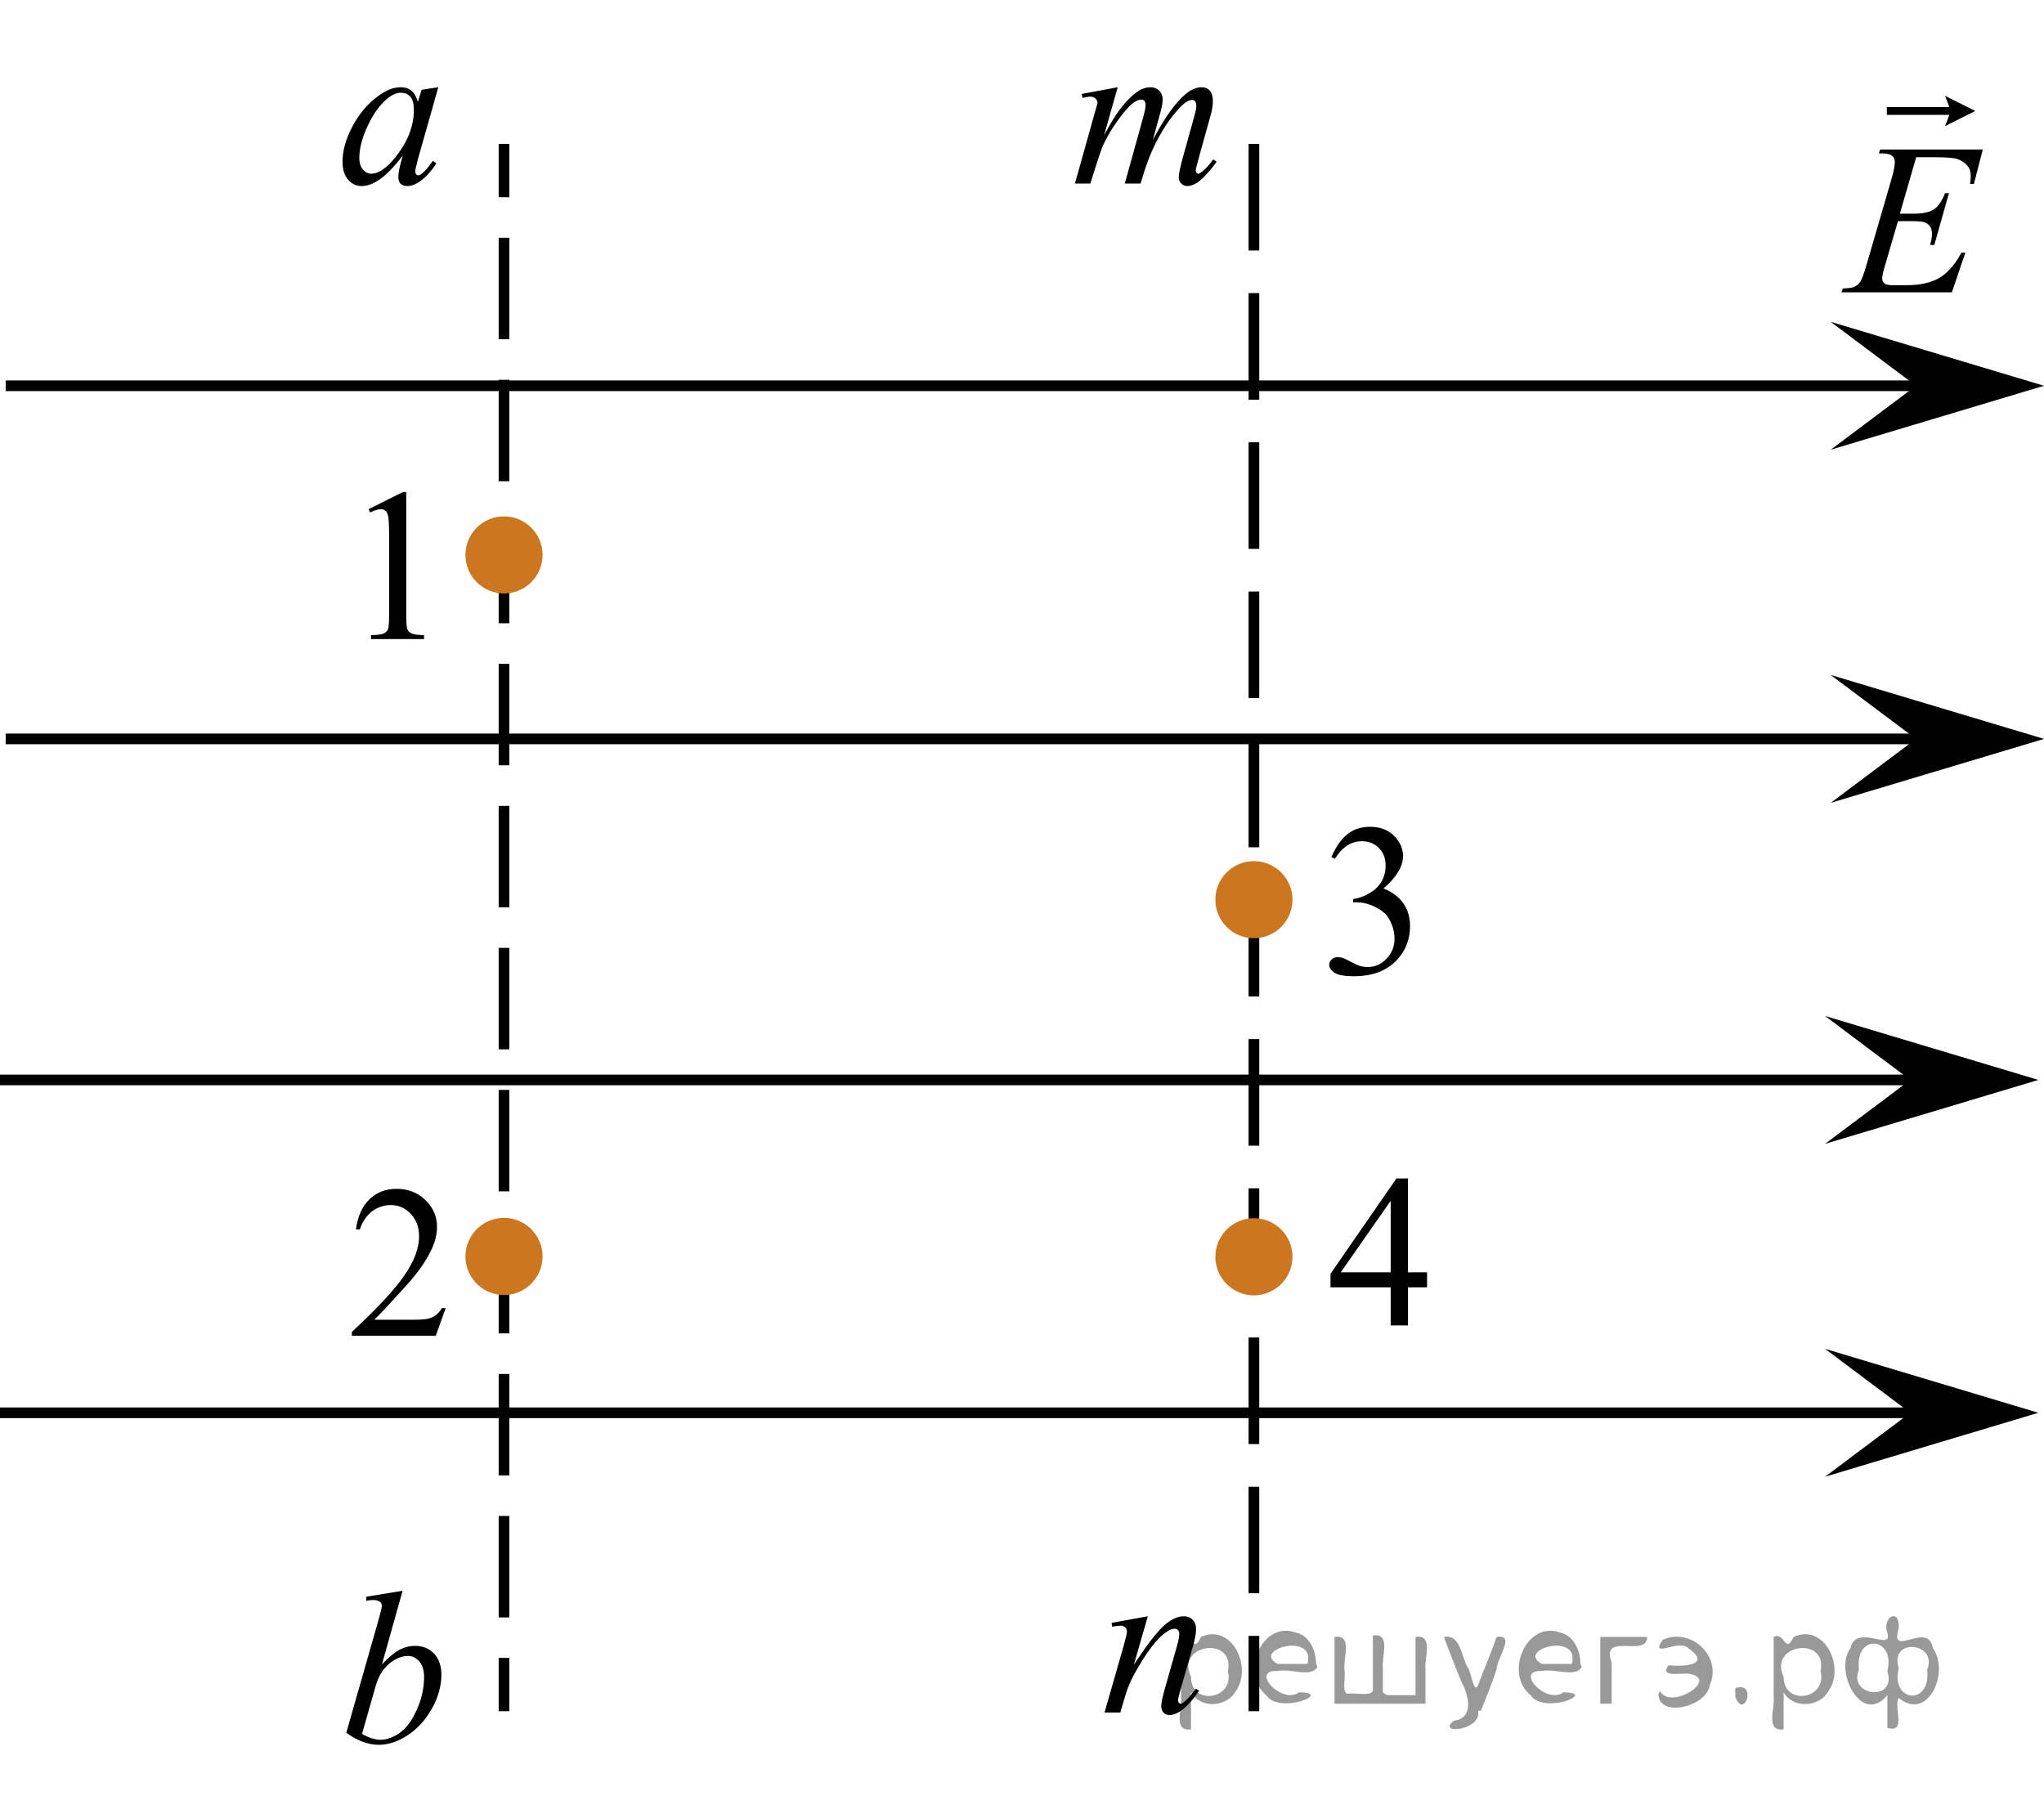 <?xml version="1.0" encoding="utf-8"?>
<!-- Generator: Adobe Illustrator 27.2.0, SVG Export Plug-In . SVG Version: 6.00 Build 0)  -->
<svg version="1.1" id="Layer_1" xmlns="http://www.w3.org/2000/svg" xmlns:xlink="http://www.w3.org/1999/xlink" x="0px" y="0px"
	 width="143.821px" height="127.322px" viewBox="0 0 143.821 127.322" enable-background="new 0 0 143.821 127.322"
	 xml:space="preserve">
<g>
	<g>
		
			<line fill="none" stroke="#000000" stroke-width="0.75" stroke-miterlimit="10" x1="35.463" y1="10.128" x2="35.463" y2="13.878"/>
		
			<line fill="none" stroke="#000000" stroke-width="0.75" stroke-miterlimit="10" stroke-dasharray="7.139,2.856" x1="35.463" y1="16.734" x2="35.463" y2="115.248"/>
		
			<line fill="none" stroke="#000000" stroke-width="0.75" stroke-miterlimit="10" x1="35.463" y1="116.676" x2="35.463" y2="120.426"/>
	</g>
</g>
<line fill="none" stroke="#000000" stroke-width="0.75" stroke-miterlimit="10" stroke-dasharray="7.5,3" x1="88.229" y1="10.128" x2="88.229" y2="120.426"/>
<line fill="none" stroke="#000000" stroke-width="0.75" stroke-miterlimit="10" x1="0.399" y1="27.149" x2="135.548" y2="27.149"/>
<line fill="none" stroke="#000000" stroke-width="0.75" stroke-miterlimit="10" x1="0.399" y1="52.001" x2="135.548" y2="52.001"/>
<polygon points="134.815,27.149 128.814,22.649 143.821,27.149 128.814,31.649 "/>
<polygon points="134.815,52.001 128.814,47.501 143.821,52.001 128.814,56.501 "/>
<line fill="none" stroke="#000000" stroke-width="0.75" stroke-miterlimit="10" x1="0" y1="76.001" x2="135.149" y2="76.001"/>
<polygon points="134.416,76.001 128.415,71.501 143.422,76.001 128.415,80.501 "/>
<line fill="none" stroke="#000000" stroke-width="0.75" stroke-miterlimit="10" x1="0" y1="99.426" x2="135.149" y2="99.426"/>
<polygon points="134.416,99.426 128.415,94.926 143.422,99.426 128.415,103.926 "/>
<circle fill="#CC761F" stroke="#CC761F" stroke-width="0.75" stroke-miterlimit="10" cx="88.229" cy="63.316" r="2.338"/>
<circle fill="#CC761F" stroke="#CC761F" stroke-width="0.75" stroke-miterlimit="10" cx="35.463" cy="39.054" r="2.338"/>
<circle fill="#CC761F" stroke="#CC761F" stroke-width="0.75" stroke-miterlimit="10" cx="35.463" cy="88.424" r="2.338"/>
<circle fill="#CC761F" stroke="#CC761F" stroke-width="0.75" stroke-miterlimit="10" cx="88.229" cy="88.447" r="2.338"/>
<g>
	<g>
		<g>
			<g>
				<g>
					<g>
						<g>
							<g>
								<g>
									<g>
										<g>
											<g>
												<g>
													<defs>
														<rect id="SVGID_1_" x="90.854" y="79.364" width="12.363" height="16.699"/>
													</defs>
													<clipPath id="SVGID_00000031166001208754375510000002915354665105956244_">
														<use xlink:href="#SVGID_1_"  overflow="visible"/>
													</clipPath>
													<g clip-path="url(#SVGID_00000031166001208754375510000002915354665105956244_)">
														<g enable-background="new    ">
															<path d="M100.412,89.539v1.062h-1.343v2.676h-1.217v-2.676h-4.235v-0.956l4.641-6.712h0.811v6.606
																H100.412z M97.852,89.539v-5.029l-3.512,5.029H97.852z"/>
														</g>
													</g>
												</g>
											</g>
										</g>
									</g>
								</g>
							</g>
						</g>
					</g>
				</g>
			</g>
		</g>
	</g>
</g>
<g>
	<g>
		<g>
			<g>
				<g>
					<g>
						<g>
							<g>
								<g>
									<g>
										<g>
											<g>
												<g>
													<defs>
														
															<rect id="SVGID_00000001665098046817307440000017423195915992714112_" x="90.855" y="54.621" width="12.362" height="18.08"/>
													</defs>
													<clipPath id="SVGID_00000070829713775195916710000014091737660121655486_">
														<use xlink:href="#SVGID_00000001665098046817307440000017423195915992714112_"  overflow="visible"/>
													</clipPath>
													<g clip-path="url(#SVGID_00000070829713775195916710000014091737660121655486_)">
														<g enable-background="new    ">
															<path d="M93.681,60.323c0.286-0.682,0.646-1.209,1.081-1.58c0.435-0.37,0.978-0.556,1.627-0.556
																c0.802,0,1.417,0.264,1.844,0.791c0.325,0.394,0.487,0.815,0.487,1.263
																c0,0.737-0.458,1.499-1.373,2.285c0.615,0.244,1.08,0.593,1.395,1.046s0.472,0.986,0.472,1.599
																c0,0.876-0.275,1.636-0.826,2.278c-0.718,0.836-1.759,1.255-3.121,1.255
																c-0.674,0-1.132-0.085-1.376-0.254c-0.244-0.17-0.365-0.352-0.365-0.546
																c0-0.144,0.058-0.272,0.173-0.381s0.255-0.164,0.417-0.164c0.123,0,0.248,0.019,0.377,0.06
																c0.084,0.025,0.273,0.116,0.568,0.273c0.295,0.157,0.499,0.25,0.612,0.28
																c0.182,0.055,0.377,0.082,0.583,0.082c0.501,0,0.938-0.196,1.31-0.59
																c0.371-0.394,0.557-0.859,0.557-1.397c0-0.394-0.086-0.777-0.258-1.15
																c-0.128-0.279-0.268-0.49-0.42-0.635c-0.212-0.199-0.502-0.38-0.871-0.542
																c-0.369-0.161-0.745-0.242-1.129-0.242h-0.236v-0.225c0.389-0.05,0.778-0.191,1.169-0.426
																c0.391-0.233,0.675-0.516,0.852-0.844c0.177-0.329,0.266-0.69,0.266-1.083
																c0-0.513-0.158-0.928-0.476-1.244c-0.317-0.315-0.712-0.474-1.184-0.474
																c-0.763,0-1.399,0.413-1.911,1.239L93.681,60.323z"/>
														</g>
													</g>
												</g>
											</g>
										</g>
									</g>
								</g>
							</g>
						</g>
					</g>
				</g>
			</g>
		</g>
	</g>
</g>
<g>
	<g>
		<g>
			<defs>
				<rect id="SVGID_00000159458818852455662150000008057623766342460058_" x="23.315" y="31.05" width="9.53" height="16.699"/>
			</defs>
			<clipPath id="SVGID_00000087407390753688223360000004601443860121886883_">
				<use xlink:href="#SVGID_00000159458818852455662150000008057623766342460058_"  overflow="visible"/>
			</clipPath>
			<g clip-path="url(#SVGID_00000087407390753688223360000004601443860121886883_)">
				<g enable-background="new    ">
					<path d="M25.93,35.834l2.413-1.203h0.241v8.558c0,0.568,0.023,0.922,0.07,1.062
						c0.046,0.14,0.143,0.246,0.289,0.321c0.146,0.074,0.444,0.117,0.893,0.127v0.276h-3.73v-0.276
						c0.468-0.01,0.77-0.051,0.907-0.123c0.137-0.072,0.231-0.17,0.285-0.292s0.081-0.487,0.081-1.095v-5.471
						c0-0.737-0.024-1.211-0.073-1.42c-0.034-0.16-0.096-0.277-0.186-0.352
						c-0.09-0.075-0.199-0.112-0.325-0.112c-0.181,0-0.432,0.077-0.753,0.231L25.93,35.834z"/>
				</g>
			</g>
		</g>
	</g>
</g>
<g>
	<g>
		<g>
			<defs>
				
					<rect id="SVGID_00000011009343896088135080000009178458340427600527_" x="21.899" y="80.099" width="12.361" height="16.697"/>
			</defs>
			<clipPath id="SVGID_00000017503807598645764790000017227854008975212949_">
				<use xlink:href="#SVGID_00000011009343896088135080000009178458340427600527_"  overflow="visible"/>
			</clipPath>
			<g clip-path="url(#SVGID_00000017503807598645764790000017227854008975212949_)">
				<g enable-background="new    ">
					<path d="M31.361,92.058l-0.701,1.95h-5.902v-0.276c1.736-1.605,2.958-2.915,3.667-3.932
						s1.062-1.945,1.062-2.787c0-0.644-0.194-1.171-0.583-1.585c-0.389-0.413-0.854-0.62-1.395-0.62
						c-0.492,0-0.933,0.145-1.324,0.438c-0.391,0.291-0.68,0.719-0.867,1.281h-0.273
						c0.123-0.922,0.439-1.629,0.948-2.122c0.509-0.494,1.145-0.74,1.907-0.74c0.811,0,1.489,0.264,2.033,0.792
						s0.815,1.151,0.815,1.868c0,0.514-0.118,1.027-0.354,1.54c-0.364,0.808-0.954,1.662-1.77,2.563
						c-1.225,1.355-1.99,2.173-2.294,2.451h2.612c0.531,0,0.903-0.019,1.118-0.06
						c0.214-0.04,0.407-0.121,0.579-0.243c0.172-0.122,0.322-0.295,0.45-0.519H31.361z"/>
				</g>
			</g>
		</g>
	</g>
</g>
<g>
	<g>
		<g>
			<g>
				<g>
					<g>
						<g>
							<g>
								<g>
									<g>
										<g>
											<g>
												<g>
													<g>
														<defs>
															
																<rect id="SVGID_00000130643447136898053160000000239251933943471290_" x="21.208" y="3.159" width="13.744" height="13.938"/>
														</defs>
														<clipPath id="SVGID_00000137107825863373762740000004164275444975347342_">
															<use xlink:href="#SVGID_00000130643447136898053160000000239251933943471290_"  overflow="visible"/>
														</clipPath>
														<g clip-path="url(#SVGID_00000137107825863373762740000004164275444975347342_)">
															<g enable-background="new    ">
																<path d="M30.841,6.138l-1.44,5.076l-0.163,0.681c-0.015,0.065-0.022,0.12-0.022,0.165
																	c0,0.08,0.024,0.149,0.074,0.21c0.04,0.045,0.089,0.067,0.148,0.067c0.064,0,0.147-0.04,0.251-0.12
																	c0.192-0.144,0.448-0.444,0.768-0.898l0.251,0.18c-0.34,0.519-0.689,0.915-1.048,1.187
																	c-0.359,0.273-0.691,0.408-0.997,0.408c-0.211,0-0.37-0.054-0.476-0.161s-0.159-0.263-0.159-0.468
																	c0-0.244,0.054-0.566,0.162-0.966l0.155-0.561c-0.645,0.854-1.238,1.45-1.779,1.789
																	c-0.389,0.245-0.77,0.367-1.144,0.367c-0.359,0-0.669-0.151-0.93-0.453s-0.391-0.717-0.391-1.246
																	c0-0.794,0.235-1.631,0.705-2.512c0.47-0.881,1.066-1.586,1.79-2.115
																	c0.566-0.419,1.1-0.629,1.602-0.629c0.3,0,0.55,0.08,0.749,0.24
																	c0.199,0.159,0.351,0.424,0.454,0.793l0.266-0.854L30.841,6.138z M28.213,6.527
																	c-0.315,0-0.65,0.149-1.004,0.449c-0.502,0.424-0.949,1.053-1.34,1.887
																	c-0.392,0.833-0.587,1.587-0.587,2.261c0,0.339,0.084,0.607,0.251,0.805
																	c0.167,0.197,0.359,0.296,0.576,0.296c0.536,0,1.12-0.402,1.75-1.205
																	c0.842-1.068,1.262-2.164,1.262-3.287c0-0.424-0.081-0.731-0.244-0.921
																	C28.715,6.622,28.493,6.527,28.213,6.527z"/>
															</g>
														</g>
													</g>
												</g>
											</g>
										</g>
									</g>
								</g>
							</g>
						</g>
					</g>
				</g>
			</g>
		</g>
	</g>
</g>
<g>
	<g>
		<g>
			<g>
				<g>
					<g>
						<g>
							<g>
								<g>
									<g>
										<g>
											<g>
												<g>
													<g>
														<defs>
															
																<rect id="SVGID_00000148627905629932068730000006033143022792212391_" x="21.903" y="108.657" width="12.354" height="18.146"/>
														</defs>
														<clipPath id="SVGID_00000085224954261050511160000017073600214673495171_">
															<use xlink:href="#SVGID_00000148627905629932068730000006033143022792212391_"  overflow="visible"/>
														</clipPath>
														<g clip-path="url(#SVGID_00000085224954261050511160000017073600214673495171_)">
															<g enable-background="new    ">
																<path d="M28.328,111.952l-1.454,5.181c0.472-0.5,0.884-0.843,1.236-1.027s0.719-0.277,1.103-0.277
																	c0.541,0,0.983,0.183,1.328,0.547c0.344,0.365,0.517,0.86,0.517,1.484
																	c0,0.806-0.226,1.606-0.679,2.403c-0.453,0.798-1.02,1.418-1.704,1.863s-1.357,0.667-2.022,0.667
																	c-0.743,0-1.505-0.282-2.287-0.847l2.243-7.851c0.172-0.605,0.258-0.959,0.258-1.065
																	c0-0.13-0.04-0.228-0.118-0.292c-0.113-0.09-0.28-0.136-0.501-0.136
																	c-0.103,0-0.261,0.018-0.472,0.053v-0.285L28.328,111.952z M25.472,122.028
																	c0.492,0.275,0.925,0.412,1.299,0.412c0.433,0,0.881-0.161,1.346-0.483s0.868-0.866,1.21-1.631
																	s0.513-1.537,0.513-2.316c0-0.46-0.112-0.819-0.335-1.08c-0.224-0.26-0.488-0.39-0.793-0.39
																	c-0.457,0-0.905,0.186-1.343,0.559c-0.438,0.373-0.75,0.892-0.936,1.556L25.472,122.028z"/>
															</g>
														</g>
													</g>
												</g>
											</g>
										</g>
									</g>
								</g>
							</g>
						</g>
					</g>
				</g>
			</g>
		</g>
	</g>
</g>
<g>
	<g>
		<g>
			<g>
				<g>
					<g>
						<g>
							<g>
								<g>
									<g>
										<g>
											<g>
												<g>
													<g>
														<defs>
															
																<rect id="SVGID_00000112628374038674889480000013124975867731419289_" x="74.892" y="110.762" width="12.361" height="13.936"/>
														</defs>
														<clipPath id="SVGID_00000084524118601179848780000010477479538020666810_">
															<use xlink:href="#SVGID_00000112628374038674889480000013124975867731419289_"  overflow="visible"/>
														</clipPath>
														<g clip-path="url(#SVGID_00000084524118601179848780000010477479538020666810_)">
															<g enable-background="new    ">
																<path d="M80.763,113.747l-0.981,3.406c0.919-1.393,1.624-2.308,2.114-2.747
																	c0.489-0.44,0.96-0.659,1.413-0.659c0.246,0,0.449,0.083,0.609,0.247
																	c0.16,0.165,0.24,0.38,0.24,0.644c0,0.299-0.071,0.698-0.214,1.197l-0.9,3.151
																	c-0.103,0.365-0.155,0.587-0.155,0.667c0,0.069,0.019,0.128,0.059,0.176
																	c0.039,0.048,0.081,0.071,0.126,0.071c0.059,0,0.13-0.032,0.214-0.098
																	c0.261-0.21,0.546-0.529,0.856-0.958l0.229,0.142c-0.458,0.664-0.89,1.139-1.298,1.423
																	c-0.286,0.194-0.541,0.292-0.768,0.292c-0.182,0-0.327-0.057-0.435-0.169
																	c-0.108-0.111-0.162-0.263-0.162-0.452c0-0.24,0.084-0.651,0.251-1.235l0.856-3.01
																	c0.108-0.374,0.162-0.666,0.162-0.876c0-0.1-0.032-0.181-0.096-0.243s-0.143-0.094-0.236-0.094
																	c-0.138,0-0.302,0.06-0.494,0.18c-0.364,0.225-0.743,0.596-1.136,1.112s-0.809,1.177-1.247,1.98
																	c-0.231,0.425-0.423,0.889-0.576,1.393l-0.369,1.235h-1.107l1.343-4.686
																	c0.157-0.564,0.236-0.903,0.236-1.018c0-0.11-0.043-0.206-0.129-0.289
																	c-0.086-0.082-0.193-0.123-0.321-0.123c-0.059,0-0.162,0.01-0.31,0.03l-0.28,0.045l-0.044-0.27
																	L80.763,113.747z"/>
															</g>
														</g>
													</g>
												</g>
											</g>
										</g>
									</g>
								</g>
							</g>
						</g>
					</g>
				</g>
			</g>
		</g>
	</g>
</g>
<g>
	<g>
		<g>
			<g>
				<g>
					<g>
						<g>
							<g>
								<g>
									<g>
										<g>
											<g>
												<g>
													<g>
														<defs>
															
																<rect id="SVGID_00000010274358871587470380000010000317481855156620_" x="72.853" y="3.159" width="16.438" height="13.938"/>
														</defs>
														<clipPath id="SVGID_00000075845187774830095340000009607024965062141109_">
															<use xlink:href="#SVGID_00000010274358871587470380000010000317481855156620_"  overflow="visible"/>
														</clipPath>
														<g clip-path="url(#SVGID_00000075845187774830095340000009607024965062141109_)">
															<g enable-background="new    ">
																<path d="M78.644,6.14l-0.957,3.377c0.427-0.794,0.79-1.391,1.089-1.789
																	c0.466-0.619,0.92-1.068,1.361-1.348c0.26-0.16,0.532-0.24,0.817-0.24
																	c0.245,0,0.449,0.08,0.61,0.24c0.162,0.159,0.243,0.364,0.243,0.613
																	c0,0.245-0.057,0.565-0.169,0.959l-0.522,1.901c0.799-1.522,1.557-2.591,2.273-3.204
																	c0.398-0.34,0.79-0.51,1.177-0.51c0.226,0,0.411,0.079,0.556,0.236
																	c0.144,0.157,0.217,0.4,0.217,0.73c0,0.29-0.044,0.597-0.132,0.921l-0.81,2.912
																	c-0.176,0.634-0.265,0.986-0.265,1.056c0,0.07,0.022,0.13,0.066,0.18
																	c0.029,0.035,0.068,0.053,0.118,0.053c0.049,0,0.135-0.048,0.257-0.143
																	c0.28-0.22,0.542-0.509,0.787-0.868l0.243,0.157c-0.123,0.199-0.34,0.474-0.651,0.823
																	s-0.578,0.587-0.798,0.711c-0.221,0.125-0.424,0.188-0.61,0.188c-0.172,0-0.315-0.06-0.431-0.18
																	s-0.173-0.267-0.173-0.441c0-0.24,0.101-0.722,0.302-1.445l0.669-2.403
																	c0.152-0.554,0.233-0.86,0.243-0.92c0.015-0.095,0.022-0.188,0.022-0.277
																	c0-0.125-0.027-0.222-0.081-0.292c-0.059-0.07-0.125-0.104-0.199-0.104
																	c-0.206,0-0.424,0.107-0.655,0.321c-0.677,0.634-1.31,1.522-1.898,2.665
																	c-0.387,0.754-0.75,1.72-1.089,2.897h-1.111l1.258-4.529c0.137-0.489,0.206-0.815,0.206-0.981
																	c0-0.135-0.027-0.234-0.081-0.3c-0.054-0.065-0.121-0.097-0.199-0.097
																	c-0.162,0-0.334,0.06-0.515,0.18c-0.294,0.194-0.673,0.611-1.137,1.25s-0.823,1.25-1.078,1.834
																	c-0.123,0.274-0.415,1.155-0.876,2.643H75.635l1.361-4.852l0.177-0.628
																	c0.034-0.095,0.051-0.165,0.051-0.21c0-0.109-0.049-0.208-0.147-0.296
																	c-0.098-0.087-0.223-0.131-0.376-0.131c-0.064,0-0.24,0.03-0.53,0.09l-0.066-0.277L78.644,6.14
																	z"/>
															</g>
														</g>
													</g>
												</g>
											</g>
										</g>
									</g>
								</g>
							</g>
						</g>
					</g>
				</g>
			</g>
		</g>
	</g>
</g>
<g>
	<g>
		<defs>
			<rect id="SVGID_00000031204272510794818690000002423901842752239542_" x="126.793" y="2.487" width="16.56" height="20.7"/>
		</defs>
		<clipPath id="SVGID_00000141437672891940141570000018095077105323857593_">
			<use xlink:href="#SVGID_00000031204272510794818690000002423901842752239542_"  overflow="visible"/>
		</clipPath>
		<g clip-path="url(#SVGID_00000141437672891940141570000018095077105323857593_)">
		</g>
	</g>
	<g>
		<defs>
			<polygon id="SVGID_00000116193891134581828690000010094307205251763843_" points="126.945,23.339 143.505,23.339 
				143.505,2.639 126.945,2.639 126.945,23.339 			"/>
		</defs>
		<clipPath id="SVGID_00000111897645695210260090000016765797220208785064_">
			<use xlink:href="#SVGID_00000116193891134581828690000010094307205251763843_"  overflow="visible"/>
		</clipPath>
		<g clip-path="url(#SVGID_00000111897645695210260090000016765797220208785064_)">
			<path d="M134.828,11.066l-1.148,3.973h0.941c0.672,0,1.158-0.102,1.46-0.308s0.56-0.585,0.778-1.138h0.274
				l-1.03,3.647h-0.297c0.089-0.306,0.134-0.568,0.134-0.786c0-0.212-0.043-0.383-0.13-0.511
				c-0.086-0.129-0.205-0.224-0.355-0.286c-0.151-0.061-0.469-0.093-0.953-0.093h-0.956l-0.971,3.328
				c-0.094,0.321-0.141,0.566-0.141,0.734c0,0.128,0.061,0.242,0.185,0.341c0.084,0.069,0.294,0.104,0.63,0.104
				h0.89c0.963,0,1.735-0.17,2.315-0.512c0.581-0.341,1.102-0.934,1.56-1.779h0.274l-0.949,2.794h-7.768
				l0.097-0.274c0.385-0.01,0.644-0.044,0.778-0.103c0.197-0.089,0.341-0.203,0.43-0.341
				c0.134-0.203,0.291-0.628,0.475-1.275l1.764-6.064c0.139-0.489,0.208-0.862,0.208-1.119
				c0-0.188-0.065-0.335-0.196-0.441c-0.132-0.106-0.387-0.159-0.768-0.159h-0.155l0.089-0.274h7.219l-0.622,2.424
				h-0.274c0.034-0.228,0.052-0.417,0.052-0.571c0-0.262-0.065-0.482-0.192-0.66
				c-0.168-0.227-0.413-0.4-0.734-0.519c-0.237-0.089-0.783-0.133-1.638-0.133H134.828z"/>
		</g>
		<g clip-path="url(#SVGID_00000111897645695210260090000016765797220208785064_)">
			<path d="M136.86,8.873l0.304-0.789h-4.402V7.537h4.402l-0.304-0.789l2.125,1.062L136.86,8.873z"/>
		</g>
	</g>
</g>
<g style="stroke:none;fill:#000;fill-opacity:0.4" > <path d="m 83.8,119.2 c 0,0.8 0,1.6 0,2.5 -1.3,0.2 -0.6,-1.5 -0.7,-2.3 0,-1.4 0,-2.8 0,-4.2 0.8,-0.4 0.8,1.3 1.4,0.0 2.2,-1.0 3.7,2.2 2.4,3.9 -0.6,1.0 -2.4,1.2 -3.1,0.0 z m 2.6,-1.6 c 0.5,-2.5 -3.7,-1.9 -2.6,0.4 0.0,2.1 3.1,1.6 2.6,-0.4 z" /> <path d="m 92.7,117.3 c -0.4,0.8 -1.9,0.1 -2.8,0.3 -2.0,-0.1 0.3,2.4 1.5,1.5 2.5,0.0 -1.4,1.6 -2.3,0.2 -1.9,-1.5 -0.3,-5.3 2.1,-4.4 0.9,0.2 1.4,1.2 1.4,2.2 z m -0.7,-0.2 c 0.6,-2.3 -4.0,-1.0 -2.1,0.0 0.7,0 1.4,-0.0 2.1,-0.0 z" /> <path d="m 97.6,119.3 c 0.6,0 1.3,0 2.0,0 0,-1.3 0,-2.7 0,-4.1 1.3,-0.2 0.6,1.5 0.7,2.3 0,0.8 0,1.6 0,2.4 -2.1,0 -4.2,0 -6.4,0 0,-1.5 0,-3.1 0,-4.7 1.3,-0.2 0.6,1.5 0.7,2.3 0.1,0.5 -0.2,1.6 0.2,1.7 0.5,-0.1 1.6,0.2 1.8,-0.2 0,-1.3 0,-2.6 0,-3.9 1.3,-0.2 0.6,1.5 0.7,2.3 0,0.5 0,1.1 0,1.7 z" /> <path d="m 104.0,120.4 c 0.3,1.4 -3.0,1.7 -1.7,0.7 1.5,-0.2 1.0,-1.9 0.5,-2.8 -0.4,-1.0 -0.8,-2.0 -1.2,-3.1 1.2,-0.2 1.2,1.4 1.7,2.2 0.2,0.2 0.4,1.9 0.7,1.2 0.4,-1.1 0.9,-2.2 1.3,-3.4 1.4,-0.2 0.0,1.5 -0.0,2.3 -0.3,0.9 -0.7,1.9 -1.1,2.9 z" /> <path d="m 111.3,117.3 c -0.4,0.8 -1.9,0.1 -2.8,0.3 -2.0,-0.1 0.3,2.4 1.5,1.5 2.5,0.0 -1.4,1.6 -2.3,0.2 -1.9,-1.5 -0.3,-5.3 2.1,-4.4 0.9,0.2 1.4,1.2 1.4,2.2 z m -0.7,-0.2 c 0.6,-2.3 -4.0,-1.0 -2.1,0.0 0.7,0 1.4,-0.0 2.1,-0.0 z" /> <path d="m 112.6,119.9 c 0,-1.5 0,-3.1 0,-4.7 1.1,0 2.2,0 3.3,0 0.0,1.5 -3.3,-0.4 -2.5,1.8 0,0.9 0,1.9 0,2.9 -0.2,0 -0.5,0 -0.7,0 z" /> <path d="m 116.8,119.0 c 0.7,1.4 4.2,-0.8 2.1,-1.2 -0.5,-0.1 -2.2,0.3 -1.5,-0.6 1.0,0.1 3.1,0.0 1.4,-1.2 -0.6,-0.7 -2.8,0.8 -1.8,-0.6 2.0,-0.9 4.2,1.2 3.3,3.2 -0.2,1.5 -3.5,2.3 -3.6,0.7 l 0,-0.1 0,-0.0 0,0 z" /> <path d="m 122.1,118.8 c 1.6,-0.5 0.6,2.3 -0.0,0.6 -0.0,-0.2 0.0,-0.4 0.0,-0.6 z" /> <path d="m 125.5,119.2 c 0,0.8 0,1.6 0,2.5 -1.3,0.2 -0.6,-1.5 -0.7,-2.3 0,-1.4 0,-2.8 0,-4.2 0.8,-0.4 0.8,1.3 1.4,0.0 2.2,-1.0 3.7,2.2 2.4,3.9 -0.6,1.0 -2.4,1.2 -3.1,0.0 z m 2.6,-1.6 c 0.5,-2.5 -3.7,-1.9 -2.6,0.4 0.0,2.1 3.1,1.6 2.6,-0.4 z" /> <path d="m 130.8,117.5 c -0.8,1.9 2.7,2.3 2.0,0.1 0.6,-2.4 -2.3,-2.7 -2.0,-0.1 z m 2.0,4.2 c 0,-0.8 0,-1.6 0,-2.4 -1.8,2.2 -3.8,-1.7 -2.6,-3.3 0.4,-1.8 3.0,0.3 2.6,-1.1 -0.4,-1.1 0.9,-1.8 0.8,-0.3 -0.7,2.2 2.1,-0.6 2.4,1.4 1.2,1.6 -0.3,5.2 -2.4,3.5 -0.4,0.6 0.6,2.5 -0.8,2.1 z m 2.8,-4.2 c 0.8,-1.9 -2.7,-2.3 -2.0,-0.1 -0.6,2.4 2.3,2.7 2.0,0.1 z" /> </g></svg>

<!--File created and owned by https://sdamgia.ru. Copying is prohibited. All rights reserved.-->
